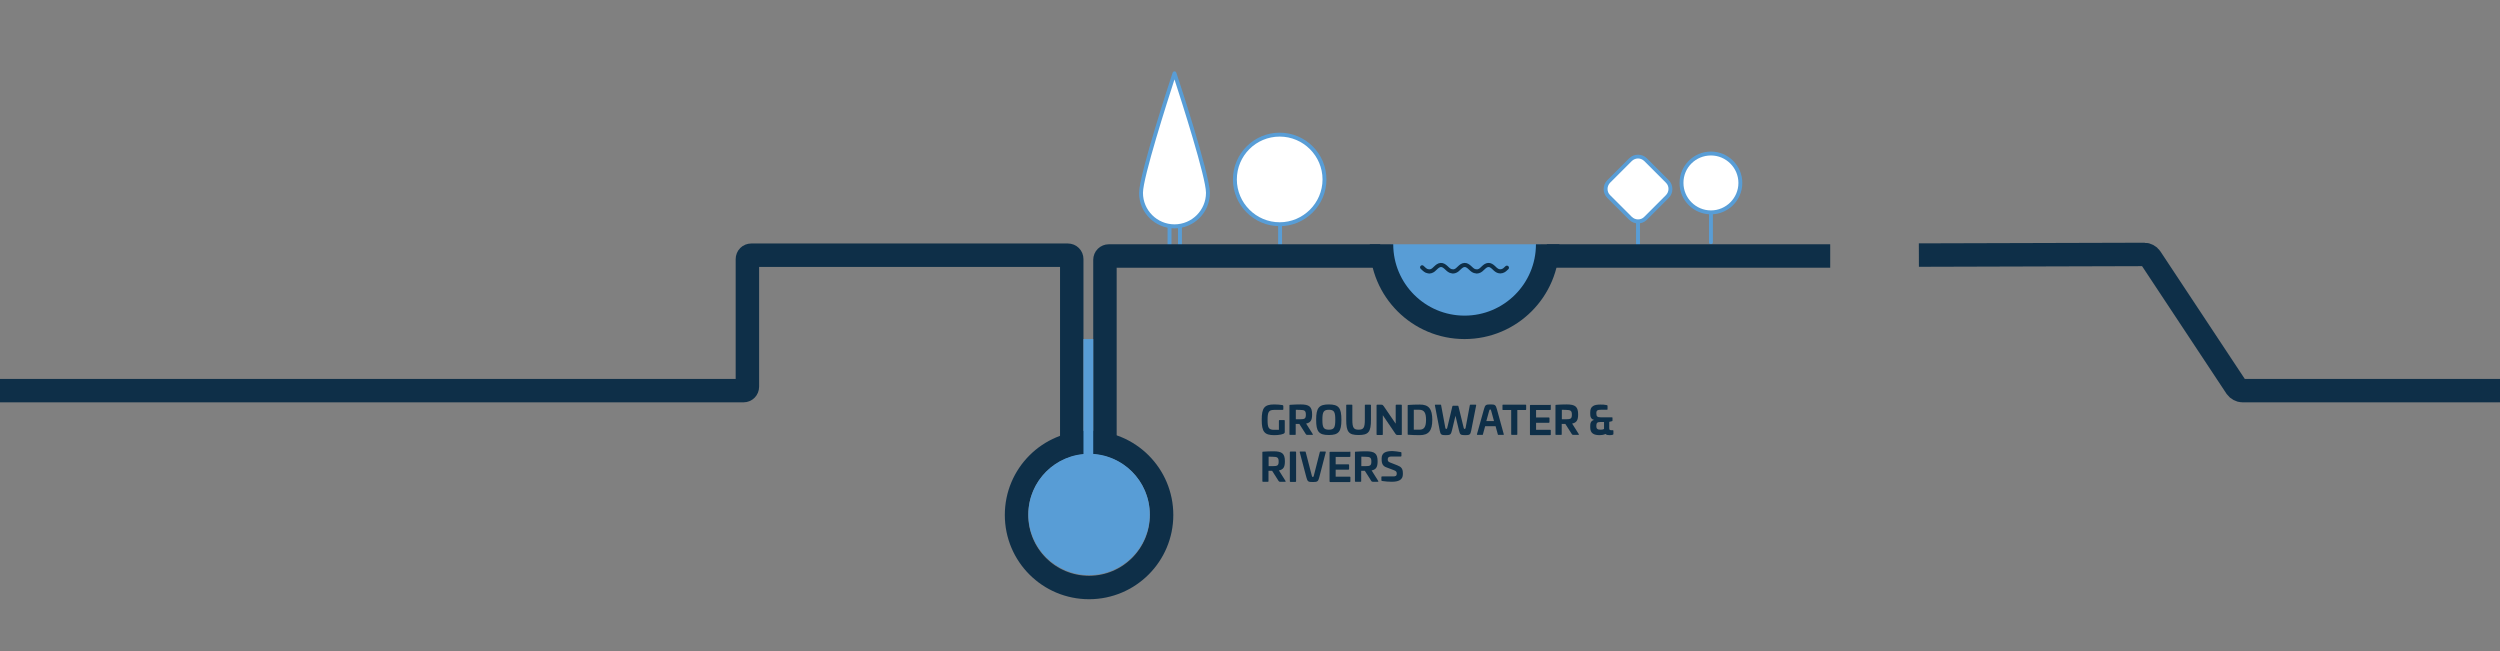 <?xml version="1.0" encoding="utf-8"?>
<!-- Generator: Adobe Illustrator 25.0.0, SVG Export Plug-In . SVG Version: 6.00 Build 0)  -->
<svg version="1.1" id="Ebene_1" xmlns="http://www.w3.org/2000/svg" xmlns:xlink="http://www.w3.org/1999/xlink" x="0px" y="0px"
	 viewBox="0 0 1920 500" style="enable-background:new 0 0 1920 500;" xml:space="preserve">
<rect x="0" y="0" width="1920" height="500" fill="#808080" stroke="none"/>
<style type="text/css">
	.st0{fill:#0E2F48;}
	.st1{clip-path:url(#SVGID_2_);fill:none;stroke:#0E2F48;stroke-width:18;}
	.st2{clip-path:url(#SVGID_4_);fill:#589DD6;}
	.st3{clip-path:url(#SVGID_6_);fill:#FFFFFF;}
	.st4{clip-path:url(#SVGID_8_);fill:#589DD6;}
	.st5{clip-path:url(#SVGID_10_);fill:#589DD6;}
	.st6{clip-path:url(#SVGID_12_);fill:#FFFFFF;}
	.st7{clip-path:url(#SVGID_14_);fill:#589DD6;}
	.st8{clip-path:url(#SVGID_16_);fill:none;stroke:#0E2F48;stroke-width:18;}
	.st9{clip-path:url(#SVGID_18_);fill:none;stroke:#0E2F48;stroke-width:18;}
	.st10{clip-path:url(#SVGID_20_);fill:#589DD6;}
	.st11{fill:#589DD6;}
	.st12{clip-path:url(#SVGID_22_);fill:#589DD6;}
	.st13{clip-path:url(#SVGID_24_);fill:#589DD6;}
	.st14{clip-path:url(#SVGID_26_);fill:#FFFFFF;}
	.st15{clip-path:url(#SVGID_28_);fill:#589DD6;}
	.st16{clip-path:url(#SVGID_30_);fill:#FFFFFF;}
	.st17{clip-path:url(#SVGID_32_);fill:#589DD6;}
	.st18{clip-path:url(#SVGID_34_);fill:none;stroke:#0E2F48;stroke-width:18;}
	.st19{clip-path:url(#SVGID_36_);fill:#589DD6;}
	.st20{clip-path:url(#SVGID_38_);fill:none;stroke:#0E2F48;stroke-width:18;}
	
		.st21{clip-path:url(#SVGID_40_);fill:none;stroke:#0E2F48;stroke-width:3.164;stroke-linecap:round;stroke-linejoin:round;stroke-miterlimit:10;}
	.st22{fill:none;stroke:#0E2F48;stroke-width:18;}
</style>
<g>
	<path class="st0" d="M984.9,311.1c0.5,0.1,0.7,0.3,0.7,0.8v2.4c0,0.3-0.2,0.5-0.5,0.5h-6.7c-4.1,0-4.9,1.8-4.9,7.7
		c0,5.8,0.7,7.6,4.9,7.6h3.8v-7c0-0.3,0.2-0.5,0.5-0.5h3.5c0.3,0,0.5,0.2,0.5,0.5v8.5c0,0.5,0,0.6-0.1,0.8c-0.7,1.2-4.4,1.8-8,1.8
		c-7.6,0-9.6-2.7-9.6-11.8c0-9.1,2-11.8,9.6-11.8C980.5,310.6,983.5,310.8,984.9,311.1z"/>
	<path class="st0" d="M1007.7,318.3c0,4.5-1.2,6.3-4.6,7l5.1,8.1c0.2,0.3,0.1,0.6-0.4,0.6h-3.8c-0.7,0-0.9-0.2-1.2-0.7l-4.9-7.7
		h-2.8v7.9c0,0.4-0.1,0.5-0.5,0.5h-3.8c-0.4,0-0.5-0.1-0.5-0.5v-22.2c0-0.3,0.1-0.4,0.5-0.4c2.6-0.2,5.5-0.3,8-0.3
		C1005.5,310.6,1007.7,312.3,1007.7,318.3z M995.2,314.7v7.3h3.2c3.6,0,4.5-0.5,4.5-3.5s-0.9-3.7-4.5-3.7L995.2,314.7L995.2,314.7z"
		/>
	<path class="st0" d="M1030.2,322.4c0,9.1-2.1,11.7-9.7,11.7c-7.7,0-9.7-2.7-9.7-11.7c0-9.1,2.1-11.8,9.7-11.8
		C1028.2,310.6,1030.2,313.3,1030.2,322.4z M1015.6,322.4c0,5.8,0.8,7.6,5,7.6c4.1,0,4.9-1.8,4.9-7.6c0-5.9-0.8-7.7-4.9-7.7
		C1016.4,314.7,1015.6,316.5,1015.6,322.4z"/>
	<path class="st0" d="M1052.4,310.8c0.3,0,0.5,0.1,0.5,0.4v11.2c0,9.4-1.9,11.7-9.5,11.7s-9.5-2.3-9.5-11.7v-11.2
		c0-0.3,0.1-0.4,0.4-0.4h3.8c0.3,0,0.5,0.1,0.5,0.4v11.2c0,6.1,1,7.6,4.8,7.6s4.8-1.5,4.8-7.6v-11.2c0-0.3,0.1-0.4,0.5-0.4H1052.4z"
		/>
	<path class="st0" d="M1076.1,310.8c0.3,0,0.5,0.1,0.5,0.5v22.3c0,0.3-0.1,0.5-0.5,0.5h-2.8c-0.7,0-1.1-0.2-1.5-0.8l-9.8-14.4v14.7
		c0,0.3-0.2,0.5-0.5,0.5h-3.8c-0.3,0-0.5-0.2-0.5-0.5v-22.3c0-0.3,0.2-0.5,0.5-0.5h3c1.2,0,1.3,0.3,1.9,1l9.3,13.6v-14.1
		c0-0.3,0.2-0.5,0.5-0.5L1076.1,310.8L1076.1,310.8z"/>
	<path class="st0" d="M1100,322.4c0,8.3-2.7,11.8-9.7,11.8c-2.9,0-6.1-0.1-8.7-0.3c-0.4,0-0.5-0.1-0.5-0.4v-22.1
		c0-0.3,0.1-0.4,0.5-0.4c2.6-0.2,5.8-0.3,8.7-0.3C1097.3,310.6,1100,314.1,1100,322.4z M1085.8,314.7V330h4.4c3.6,0,5-2.3,5-7.6
		c0-5.3-1.4-7.7-5.2-7.7L1085.8,314.7L1085.8,314.7z"/>
	<path class="st0" d="M1133.3,310.8c0.3,0,0.5,0.1,0.4,0.5l-3.8,19.3c-0.6,3.2-1.2,3.6-4.5,3.6c-3.8,0-4.1-0.4-4.9-3.6l-2.7-11.3
		l-2.7,11.3c-0.8,3.2-1.2,3.6-4.9,3.6c-3.3,0-3.9-0.4-4.5-3.6l-3.7-19.3c-0.1-0.4,0.1-0.5,0.4-0.5h4c0.3,0,0.4,0.1,0.4,0.5l3.2,17.2
		c0.2,0.8,0.3,0.9,0.7,0.9c0.5,0,0.6-0.2,0.8-0.9l3.9-16.4c0.1-0.4,0.4-0.5,0.6-0.5h3.5c0.3,0,0.5,0.1,0.6,0.5l4,16.4
		c0.2,0.8,0.3,0.9,0.8,0.9c0.4,0,0.5-0.2,0.7-0.9l3.2-17.2c0.1-0.4,0.2-0.5,0.5-0.5H1133.3z"/>
	<path class="st0" d="M1149.6,314.2l5.3,19.3c0.1,0.4-0.1,0.5-0.4,0.5h-3.8c-0.3,0-0.3-0.1-0.4-0.5l-1.7-6.2h-8l-1.7,6.2
		c-0.1,0.4-0.1,0.5-0.4,0.5h-3.8c-0.3,0-0.5-0.1-0.4-0.5l5.4-19.3c0.9-3.3,1.5-3.6,5-3.6C1148.1,310.6,1148.7,310.9,1149.6,314.2z
		 M1143.7,315.4l-2.2,8h5.9l-2.2-8c-0.2-0.7-0.2-0.9-0.8-0.9C1144,314.6,1143.9,314.7,1143.7,315.4z"/>
	<path class="st0" d="M1171.6,310.8c0.3,0,0.5,0.1,0.5,0.4v3.2c0,0.3-0.2,0.5-0.5,0.5h-6.3v18.6c0,0.3-0.1,0.5-0.4,0.5h-3.8
		c-0.3,0-0.5-0.2-0.5-0.5v-18.6h-6.3c-0.3,0-0.4-0.1-0.4-0.5v-3.2c0-0.3,0.1-0.4,0.4-0.4H1171.6z"/>
	<path class="st0" d="M1190.5,310.8c0.3,0,0.5,0.1,0.5,0.4v3.2c0,0.3-0.2,0.5-0.5,0.5h-10.8v5.7h9.8c0.3,0,0.5,0.2,0.5,0.5v3.1
		c0,0.3-0.2,0.5-0.5,0.5h-9.8v5.4h10.8c0.3,0,0.5,0.1,0.5,0.4v3.2c0,0.3-0.2,0.5-0.5,0.5h-15c-0.3,0-0.5-0.2-0.5-0.5v-22.3
		c0-0.3,0.2-0.4,0.5-0.4h15V310.8z"/>
	<path class="st0" d="M1212,318.3c0,4.5-1.2,6.3-4.6,7l5.1,8.1c0.2,0.3,0.1,0.6-0.4,0.6h-3.8c-0.7,0-0.9-0.2-1.2-0.7l-4.9-7.7h-2.8
		v7.9c0,0.4-0.1,0.5-0.5,0.5h-3.8c-0.4,0-0.5-0.1-0.5-0.5v-22.2c0-0.3,0.1-0.4,0.5-0.4c2.6-0.2,5.5-0.3,8-0.3
		C1209.8,310.6,1212,312.3,1212,318.3z M1199.5,314.7v7.3h3.2c3.6,0,4.5-0.5,4.5-3.5s-0.9-3.7-4.5-3.7L1199.5,314.7L1199.5,314.7z"
		/>
	<path class="st0" d="M1233.9,311.1c0.4,0.1,0.7,0.2,0.7,0.7v2.5c0,0.3-0.2,0.4-0.5,0.4h-4.4c-2.7,0-3.7,0.4-3.7,2.5v0.4
		c0,2.1,0.7,2.9,3.3,2.9h8.6c0.3,0,0.5,0.1,0.5,0.4v2.1c0,0.3-0.2,0.4-0.5,0.5l-2,0.5v4.9c0,1.3,0.5,1.5,1.8,1.5h0.9
		c0.4,0,0.5,0.2,0.5,0.5v2.4c0,0.4-0.2,0.5-0.5,0.6c-0.6,0.2-1.6,0.3-2.2,0.3c-1.1,0-2.5,0-3.4-0.9c-1.4,0.7-3,0.9-4.5,0.9
		c-4,0-7.2-1.1-7.2-5.9V327c0-1.8,0.4-3.9,3-4.5c-2.6-0.6-3-2.7-3-4.6v-1.3c0-4.9,3.2-5.9,8-5.9
		C1230.3,310.6,1232.5,310.8,1233.9,311.1z M1229.1,324.1c-2.5,0-3.1,0.8-3.1,2.8v0.5c0,2,1,2.6,3.3,2.6c1,0,1.7-0.1,2.6-0.5v-5.4
		H1229.1z"/>
</g>
<g>
	<path class="st0" d="M986.8,354.3c0,4.5-1.2,6.3-4.6,7l5.1,8.1c0.2,0.3,0.1,0.6-0.4,0.6h-3.8c-0.7,0-0.9-0.2-1.2-0.7l-4.9-7.7h-2.8
		v7.9c0,0.4-0.1,0.5-0.5,0.5H970c-0.4,0-0.5-0.1-0.5-0.5v-22.2c0-0.3,0.1-0.4,0.5-0.4c2.6-0.2,5.5-0.3,8-0.3
		C984.6,346.6,986.8,348.3,986.8,354.3z M974.3,350.7v7.3h3.2c3.6,0,4.5-0.5,4.5-3.5s-0.9-3.7-4.5-3.7L974.3,350.7L974.3,350.7z"/>
	<path class="st0" d="M994.9,346.8c0.3,0,0.5,0.1,0.5,0.5v22.3c0,0.3-0.2,0.5-0.5,0.5h-3.8c-0.3,0-0.5-0.2-0.5-0.5v-22.3
		c0-0.3,0.2-0.5,0.5-0.5H994.9z"/>
	<path class="st0" d="M1002.4,346.8c0.3,0,0.3,0.1,0.4,0.5l4.7,18.1c0.2,0.7,0.3,0.9,0.7,0.9c0.5,0,0.6-0.2,0.8-0.9l4.6-18.1
		c0.1-0.4,0.2-0.5,0.4-0.5h3.8c0.3,0,0.5,0.1,0.4,0.5l-5,19.3c-0.8,3.2-1.4,3.6-5,3.6c-3.5,0-4-0.3-4.9-3.6l-5.1-19.3
		c-0.1-0.4,0.1-0.5,0.4-0.5H1002.4z"/>
	<path class="st0" d="M1036.6,346.8c0.3,0,0.5,0.1,0.5,0.4v3.2c0,0.3-0.2,0.5-0.5,0.5h-10.8v5.7h9.8c0.3,0,0.5,0.2,0.5,0.5v3.1
		c0,0.3-0.2,0.5-0.5,0.5h-9.8v5.4h10.8c0.3,0,0.5,0.1,0.5,0.4v3.2c0,0.3-0.2,0.5-0.5,0.5h-15c-0.3,0-0.5-0.2-0.5-0.5v-22.3
		c0-0.3,0.2-0.4,0.5-0.4h15V346.8z"/>
	<path class="st0" d="M1058,354.3c0,4.5-1.2,6.3-4.6,7l5.1,8.1c0.2,0.3,0.1,0.6-0.4,0.6h-3.8c-0.7,0-0.9-0.2-1.2-0.7l-4.9-7.7h-2.8
		v7.9c0,0.4-0.1,0.5-0.5,0.5h-3.8c-0.4,0-0.5-0.1-0.5-0.5v-22.2c0-0.3,0.1-0.4,0.5-0.4c2.6-0.2,5.5-0.3,8-0.3
		C1055.8,346.6,1058,348.3,1058,354.3z M1045.5,350.7v7.3h3.2c3.6,0,4.5-0.5,4.5-3.5s-0.9-3.7-4.5-3.7L1045.5,350.7L1045.5,350.7z"
		/>
	<path class="st0" d="M1075.8,347.2c0.4,0.1,0.5,0.3,0.5,0.5v2.4c0,0.4-0.2,0.5-0.6,0.5h-7.1c-1.8,0-2.8,0.6-2.8,2v0.4
		c0,1,0.4,1.7,1.8,2.2l5.6,2.2c2.9,1.1,4.2,2.5,4.2,6v0.8c0,4.4-3.4,5.8-8.6,5.8c-2.2,0-4.6-0.2-7.4-0.6c-0.4-0.1-0.5-0.3-0.5-0.7
		v-2.3c0-0.4,0.2-0.5,0.6-0.5h8.5c1.8,0,2.7-0.5,2.7-1.9v-0.4c0-1.3-0.6-1.9-2.2-2.5l-5.8-2.2c-2.5-0.9-3.6-2.6-3.6-6.1v-0.7
		c0-4.4,3.1-5.7,8.4-5.7C1072.1,346.6,1073.5,346.8,1075.8,347.2z"/>
</g>
<g>
	<g>
		<defs>
			<rect id="SVGID_1_" width="1920" height="500"/>
		</defs>
		<clipPath id="SVGID_2_">
			<use xlink:href="#SVGID_1_"  style="overflow:visible;"/>
		</clipPath>
		<path class="st1" d="M823.1,348.9V199c0-1.7-1.3-3-3-3H577c-1.7,0-3,1.3-3,3v98c0,1.7-1.3,3-3,3H-10"/>
	</g>
	<g>
		<defs>
			<rect id="SVGID_3_" width="1920" height="500"/>
		</defs>
		<clipPath id="SVGID_4_">
			<use xlink:href="#SVGID_3_"  style="overflow:visible;"/>
		</clipPath>
		<path class="st2" d="M983.1,194.5c0.8,0,1.5-0.7,1.5-1.5v-50c0-0.8-0.7-1.5-1.5-1.5s-1.5,0.7-1.5,1.5v50
			C981.6,193.8,982.3,194.5,983.1,194.5"/>
	</g>
	<g>
		<defs>
			<rect id="SVGID_5_" width="1920" height="500"/>
		</defs>
		<clipPath id="SVGID_6_">
			<use xlink:href="#SVGID_5_"  style="overflow:visible;"/>
		</clipPath>
		<path class="st3" d="M948.4,137.8c0,19,15.4,34.4,34.4,34.4s34.4-15.4,34.4-34.4s-15.4-34.4-34.4-34.4
			C963.8,103.4,948.4,118.8,948.4,137.8"/>
	</g>
	<g>
		<defs>
			<rect id="SVGID_7_" width="1920" height="500"/>
		</defs>
		<clipPath id="SVGID_8_">
			<use xlink:href="#SVGID_7_"  style="overflow:visible;"/>
		</clipPath>
		<path class="st4" d="M982.8,104.9c18.1,0,32.9,14.8,32.9,32.9s-14.8,32.9-32.9,32.9c-18.1,0-32.9-14.8-32.9-32.9
			C949.9,119.6,964.6,104.9,982.8,104.9 M982.8,173.7c19.8,0,35.9-16.1,35.9-35.9s-16.1-35.9-35.9-35.9c-19.8,0-35.9,16.1-35.9,35.9
			C946.9,157.6,963,173.7,982.8,173.7"/>
	</g>
	<g>
		<defs>
			<rect id="SVGID_9_" width="1920" height="500"/>
		</defs>
		<clipPath id="SVGID_10_">
			<use xlink:href="#SVGID_9_"  style="overflow:visible;"/>
		</clipPath>
		<path class="st5" d="M898.2,193.4c0.8,0,1.5-0.7,1.5-1.5V161h5v30.9c0,0.8,0.7,1.5,1.5,1.5s1.5-0.7,1.5-1.5v-32.4
			c0-0.8-0.7-1.5-1.5-1.5h-8c-0.8,0-1.5,0.7-1.5,1.5v32.4C896.7,192.7,897.4,193.4,898.2,193.4"/>
	</g>
	<g>
		<defs>
			<rect id="SVGID_11_" width="1920" height="500"/>
		</defs>
		<clipPath id="SVGID_12_">
			<use xlink:href="#SVGID_11_"  style="overflow:visible;"/>
		</clipPath>
		<path class="st6" d="M876.3,148.2c0,14.2,11.5,25.7,25.7,25.7s25.7-11.5,25.7-25.7s-25.7-92-25.7-92S876.3,134,876.3,148.2"/>
	</g>
	<g>
		<defs>
			<rect id="SVGID_13_" width="1920" height="500"/>
		</defs>
		<clipPath id="SVGID_14_">
			<use xlink:href="#SVGID_13_"  style="overflow:visible;"/>
		</clipPath>
		<path class="st7" d="M902,61c5.4,16.6,24.2,75.3,24.2,87.1c0,13.3-10.8,24.2-24.2,24.2c-13.3,0-24.2-10.8-24.2-24.2
			C877.8,136.3,896.6,77.6,902,61 M902,175.4c15,0,27.2-12.2,27.2-27.2c0-14.3-24.7-89.3-25.8-92.4c-0.2-0.6-0.8-1-1.4-1
			c-0.6,0-1.2,0.4-1.4,1c-1.1,3.2-25.8,78.2-25.8,92.4C874.8,163.2,887,175.4,902,175.4"/>
	</g>
	<g>
		<defs>
			<rect id="SVGID_15_" width="1920" height="500"/>
		</defs>
		<clipPath id="SVGID_16_">
			<use xlink:href="#SVGID_15_"  style="overflow:visible;"/>
		</clipPath>
		<path class="st8" d="M1060,196.6H851.6c-1.7,0-3,1.3-3,3v143.7"/>
	</g>
	<g>
		<defs>
			<rect id="SVGID_17_" width="1920" height="500"/>
		</defs>
		<clipPath id="SVGID_18_">
			<use xlink:href="#SVGID_17_"  style="overflow:visible;"/>
		</clipPath>
		<path class="st9" d="M836.4,451.2c-30.8,0-55.7-24.9-55.7-55.7s24.9-55.7,55.7-55.7s55.7,24.9,55.7,55.7
			C892.1,426.3,867.1,451.2,836.4,451.2z"/>
	</g>
	<g>
		<defs>
			<rect id="SVGID_19_" width="1920" height="500"/>
		</defs>
		<clipPath id="SVGID_20_">
			<use xlink:href="#SVGID_19_"  style="overflow:visible;"/>
		</clipPath>
		<path class="st10" d="M836.4,441.7c-25.8,0-46.6-20.9-46.6-46.6s20.9-46.6,46.6-46.6c25.8,0,46.6,20.9,46.6,46.6
			S862.2,441.7,836.4,441.7"/>
	</g>
</g>
<rect x="832.1" y="260.4" class="st11" width="7.5" height="101.2"/>
<g>
	<g>
		<defs>
			<rect id="SVGID_21_" width="1920" height="500"/>
		</defs>
		<clipPath id="SVGID_22_">
			<use xlink:href="#SVGID_21_"  style="overflow:visible;"/>
		</clipPath>
		<path class="st12" d="M1314,187.6c0.8,0,1.5-0.7,1.5-1.5v-32.8c0-0.8-0.7-1.5-1.5-1.5s-1.5,0.7-1.5,1.5v32.8
			C1312.5,186.9,1313.1,187.6,1314,187.6"/>
	</g>
	<g>
		<defs>
			<rect id="SVGID_23_" width="1920" height="500"/>
		</defs>
		<clipPath id="SVGID_24_">
			<use xlink:href="#SVGID_23_"  style="overflow:visible;"/>
		</clipPath>
		<path class="st13" d="M1258,189c0.8,0,1.5-0.7,1.5-1.5v-34.2c0-0.8-0.7-1.5-1.5-1.5s-1.5,0.7-1.5,1.5v34.2
			C1256.5,188.3,1257.2,189,1258,189"/>
	</g>
	<g>
		<defs>
			<rect id="SVGID_25_" width="1920" height="500"/>
		</defs>
		<clipPath id="SVGID_26_">
			<use xlink:href="#SVGID_25_"  style="overflow:visible;"/>
		</clipPath>
		<path class="st14" d="M1252.3,167.7c3.2,3.2,8.3,3.2,11.5,0l16.8-16.8c1.5-1.5,2.4-3.6,2.4-5.7c0-2.2-0.9-4.2-2.4-5.7l-16.8-16.8
			c-3.2-3.2-8.3-3.2-11.5,0l-16.8,16.8c-1.5,1.5-2.4,3.6-2.4,5.7c0,2.2,0.9,4.2,2.4,5.7L1252.3,167.7z"/>
	</g>
	<g>
		<defs>
			<rect id="SVGID_27_" width="1920" height="500"/>
		</defs>
		<clipPath id="SVGID_28_">
			<use xlink:href="#SVGID_27_"  style="overflow:visible;"/>
		</clipPath>
		<path class="st15" d="M1258,121.7c1.8,0,3.4,0.7,4.7,1.9l16.8,16.8c1.3,1.3,1.9,2.9,1.9,4.7s-0.7,3.4-1.9,4.7l-16.8,16.8
			c-1.3,1.3-2.9,1.9-4.7,1.9c-1.8,0-3.4-0.7-4.7-1.9l-16.8-16.8c-1.3-1.3-1.9-2.9-1.9-4.7s0.7-3.4,1.9-4.7l16.8-16.8
			C1254.6,122.4,1256.3,121.7,1258,121.7 M1258,171.6c2.6,0,5-1,6.8-2.8l16.8-16.8c1.8-1.8,2.8-4.2,2.8-6.8s-1-5-2.8-6.8l-16.8-16.8
			c-1.8-1.8-4.2-2.8-6.8-2.8c-2.6,0-5,1-6.8,2.8l-16.8,16.8c-1.8,1.8-2.8,4.2-2.8,6.8s1,5,2.8,6.8l16.8,16.8
			C1253.1,170.6,1255.5,171.6,1258,171.6"/>
	</g>
	<g>
		<defs>
			<rect id="SVGID_29_" width="1920" height="500"/>
		</defs>
		<clipPath id="SVGID_30_">
			<use xlink:href="#SVGID_29_"  style="overflow:visible;"/>
		</clipPath>
		<path class="st16" d="M1291.3,140.5c0,12.5,10.1,22.6,22.6,22.6s22.6-10.1,22.6-22.6s-10.1-22.6-22.6-22.6
			C1301.5,117.9,1291.3,128,1291.3,140.5"/>
	</g>
	<g>
		<defs>
			<rect id="SVGID_31_" width="1920" height="500"/>
		</defs>
		<clipPath id="SVGID_32_">
			<use xlink:href="#SVGID_31_"  style="overflow:visible;"/>
		</clipPath>
		<path class="st17" d="M1314,119.4c11.6,0,21.1,9.5,21.1,21.1s-9.5,21.1-21.1,21.1s-21.1-9.5-21.1-21.1
			C1292.8,128.8,1302.3,119.4,1314,119.4 M1314,164.6c13.3,0,24.1-10.8,24.1-24.1s-10.8-24.1-24.1-24.1c-13.3,0-24.1,10.8-24.1,24.1
			C1289.8,153.8,1300.7,164.6,1314,164.6"/>
	</g>
	<g>
		<defs>
			<rect id="SVGID_33_" width="1920" height="500"/>
		</defs>
		<clipPath id="SVGID_34_">
			<use xlink:href="#SVGID_33_"  style="overflow:visible;"/>
		</clipPath>
		<path class="st18" d="M1930,300h-207.8c-1.7,0-3.7-1.1-4.7-2.5l-65.9-99.6c-0.9-1.4-3-2.5-4.7-2.5l-173.2,0.5"/>
	</g>
	<g>
		<defs>
			<rect id="SVGID_35_" width="1920" height="500"/>
		</defs>
		<clipPath id="SVGID_36_">
			<use xlink:href="#SVGID_35_"  style="overflow:visible;"/>
		</clipPath>
		<path class="st19" d="M1068,187.6c0,0.5,0,1,0,1.4c0,31.8,25.8,57.6,57.6,57.6c31.8,0,57.6-25.8,57.6-57.6c0-0.5,0-1,0-1.4H1068z"
			/>
	</g>
	<g>
		<defs>
			<rect id="SVGID_37_" width="1920" height="500"/>
		</defs>
		<clipPath id="SVGID_38_">
			<use xlink:href="#SVGID_37_"  style="overflow:visible;"/>
		</clipPath>
		<path class="st20" d="M1061,187.6c0,35.2,28.5,63.8,63.8,63.8c35.2,0,63.8-28.5,63.8-63.8"/>
	</g>
	<g>
		<defs>
			<rect id="SVGID_39_" width="1920" height="500"/>
		</defs>
		<clipPath id="SVGID_40_">
			<use xlink:href="#SVGID_39_"  style="overflow:visible;"/>
		</clipPath>
		<path class="st21" d="M1097.7,208.4c-0.7,0-1.4-0.1-2.1-0.4c-1.3-0.6-2.3-1.7-3.4-2.7 M1115.9,208.4c-0.7,0-1.4-0.1-2.1-0.4
			c-1.3-0.6-2.3-1.7-3.4-2.7s-2.4-1.9-3.9-1.8c-1.5,0.1-2.8,1.1-3.9,2.2c-1.1,1.1-2.2,2.2-3.7,2.6c-0.5,0.1-0.9,0.1-1.3,0.2
			 M1134.1,208.4c-0.7,0-1.4-0.1-2.1-0.4c-1.3-0.6-2.3-1.7-3.4-2.7s-2.4-1.9-3.9-1.8c-1.5,0.1-2.8,1.1-3.9,2.2
			c-1.1,1.1-2.2,2.2-3.7,2.6c-0.5,0.1-0.9,0.1-1.3,0.2 M1152.4,208.4c-0.7,0-1.4-0.1-2.1-0.4c-1.3-0.6-2.4-1.7-3.4-2.7
			c-1.1-1-2.4-1.9-3.9-1.8c-1.5,0.1-2.8,1.1-3.9,2.2c-1.1,1.1-2.2,2.2-3.7,2.6c-0.5,0.1-0.9,0.1-1.3,0.2 M1157.3,205.6
			c-1.1,1.1-2.2,2.2-3.7,2.6c-0.5,0.1-0.9,0.1-1.3,0.2"/>
	</g>
</g>
<line class="st22" x1="1405.6" y1="196.6" x2="1188" y2="196.6"/>
</svg>
